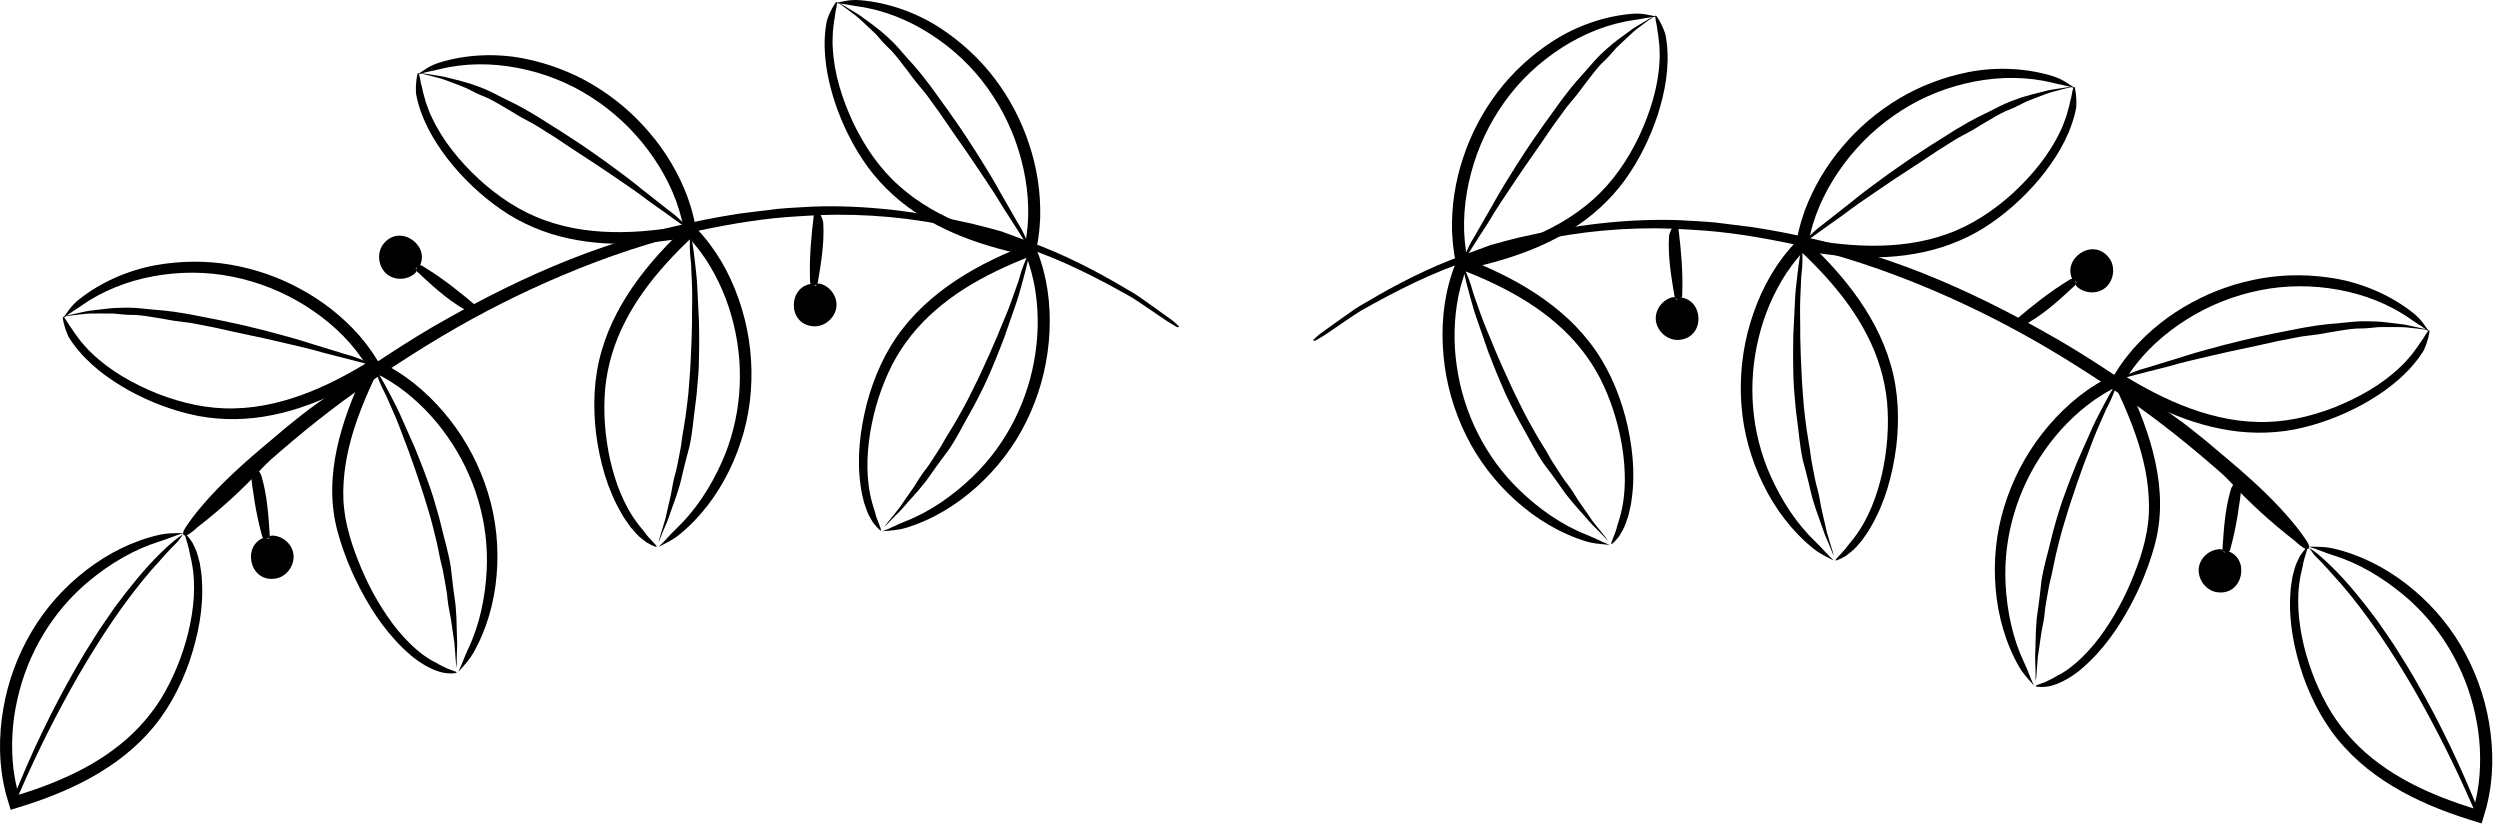 <svg xmlns="http://www.w3.org/2000/svg" width="267" height="88" viewBox="0 0 267 88" fill="none"><path d="M19.598 56.931C18.352 56.937 17.735 56.963 17.105 57.099C14.22 57.739 11.534 59.099 9.208 60.891C6.881 62.686 4.875 64.911 3.38 67.456C1.877 69.993 0.841 72.804 0.348 75.716C-0.148 78.622 -0.15 81.647 0.575 84.549C0.611 84.733 0.669 84.91 0.721 85.09L0.996 86.018L1.072 86.273L1.11 86.401C1.13 86.431 1.118 86.519 1.174 86.479L1.681 86.321L2.565 86.046C3.26 85.826 3.952 85.595 4.637 85.341C6.01 84.838 7.362 84.267 8.675 83.603C11.294 82.275 13.777 80.567 15.779 78.353C17.805 76.153 19.238 73.471 20.215 70.698C21.159 67.909 21.762 64.961 21.562 61.963C21.548 61.372 21.428 60.745 21.338 60.147C21.183 59.556 21.059 58.983 20.829 58.532C20.739 58.332 20.642 58.127 20.542 57.935C20.42 57.749 20.296 57.58 20.187 57.436C19.965 57.151 19.797 56.981 19.765 57.041C19.692 57.188 20.145 58.246 20.242 58.997C20.306 59.212 20.384 59.68 20.472 60.035C20.963 62.526 20.692 65.121 20.099 67.588C19.482 70.057 18.518 72.448 17.201 74.608C15.867 76.75 14.108 78.615 12.066 80.102C10.037 81.609 7.755 82.762 5.39 83.698C4.799 83.934 4.198 84.15 3.595 84.361L2.685 84.663L2.228 84.808L2.032 84.868L2.016 84.87C1.992 84.886 1.986 84.858 1.986 84.842L1.885 84.493C1.841 84.343 1.815 84.189 1.779 84.038C1.629 83.433 1.537 82.812 1.443 82.195C1.15 79.71 1.288 77.163 1.851 74.708C2.934 69.786 5.645 65.237 9.557 62.017C11.795 60.165 14.368 58.65 17.037 57.829C18.089 57.502 18.694 57.194 19.598 56.931Z" fill="black"></path><path d="M19.55 57.051C19.105 57.37 18.875 57.506 18.661 57.691C16.683 59.35 14.995 61.312 13.414 63.334L12.25 64.871L11.156 66.458C10.41 67.506 9.765 68.618 9.072 69.7C6.429 74.105 4.132 78.71 2.154 83.453C1.958 83.922 1.737 84.447 1.611 84.852C1.503 85.205 1.423 85.645 1.487 85.637C1.559 85.625 1.803 85.175 1.98 84.884C2.034 84.796 2.12 84.601 2.186 84.449C4.016 80.247 6.08 76.147 8.358 72.171C10.663 68.215 13.176 64.36 16.164 60.883C17.067 59.925 17.895 58.879 18.809 58.023C19.16 57.669 19.3 57.386 19.55 57.051Z" fill="black"></path><path d="M6.697 34.028C7.659 33.281 8.178 33.02 8.677 32.659C10.971 31.034 13.66 29.998 16.426 29.495C19.193 28.992 22.057 28.99 24.808 29.549C27.56 30.096 30.217 31.148 32.593 32.639C34.964 34.124 37.1 36.024 38.671 38.318C38.776 38.455 38.864 38.605 38.956 38.751L39.012 38.84L39.014 38.844C39.018 38.85 39.014 38.852 39.008 38.855L39.002 38.856L38.876 38.932C38.267 39.298 37.653 39.655 37.028 39.992C35.782 40.669 34.507 41.286 33.197 41.811C30.586 42.859 27.828 43.559 25.039 43.615C22.253 43.697 19.488 43.076 16.863 42.06C14.264 41.014 11.753 39.617 9.761 37.681C9.348 37.316 8.995 36.858 8.623 36.447C8.306 36 7.959 35.595 7.735 35.21C7.627 35.048 7.508 34.88 7.386 34.719C7.288 34.549 7.19 34.387 7.098 34.248C6.917 33.97 6.765 33.786 6.723 33.834C6.633 33.942 6.907 35.062 7.236 35.776C7.302 36.012 7.603 36.399 7.815 36.717C9.374 38.85 11.528 40.449 13.803 41.721C16.101 42.974 18.574 43.911 21.161 44.422C23.76 44.911 26.456 44.867 29.045 44.336C31.642 43.827 34.123 42.873 36.473 41.709C37.062 41.417 37.639 41.108 38.214 40.793L39.066 40.306L39.489 40.056L40.13 39.667L40.531 39.423C40.647 39.337 40.886 39.28 40.709 39.126L40.208 38.328L39.884 37.812C39.796 37.671 39.693 37.539 39.597 37.401C39.218 36.848 38.79 36.333 38.363 35.82C36.589 33.82 34.467 32.146 32.123 30.882C29.79 29.599 27.237 28.714 24.606 28.267C21.973 27.818 19.269 27.854 16.642 28.319C13.62 28.868 10.721 30.174 8.464 31.958C7.57 32.665 7.236 33.299 6.697 34.028Z" fill="black"></path><path d="M36.608 38.199C37.471 38.422 38.167 38.604 39.052 38.833C39.255 38.887 39.481 38.945 39.724 39.009C39.878 39.051 39.95 39.059 39.93 39.029C39.908 38.997 39.76 38.925 39.587 38.849C39.563 38.839 39.543 38.829 39.517 38.819C38.708 38.442 37.898 38.081 37.028 37.867C36.798 37.809 36.536 37.719 36.289 37.642C35.075 37.25 33.846 36.915 32.626 36.512C31.932 36.29 31.225 36.095 30.52 35.899C29.211 35.538 27.898 35.188 26.572 34.879C25.849 34.693 25.119 34.55 24.39 34.392C23.662 34.234 22.931 34.079 22.197 33.947C21.219 33.761 20.244 33.544 19.256 33.402C19.049 33.368 18.841 33.328 18.634 33.302L17.56 33.17L16.482 33.078C15.761 33.025 15.049 32.913 14.324 32.879C13.641 32.835 12.951 32.871 12.266 32.893C11.645 32.927 11.027 33.017 10.41 33.085L9.488 33.198C9.182 33.246 8.877 33.322 8.573 33.386C8.16 33.474 7.749 33.556 7.34 33.655C7.222 33.687 7.098 33.721 6.969 33.755C6.941 33.763 6.925 33.775 6.913 33.781C6.909 33.783 6.929 33.783 6.947 33.781C7.042 33.769 7.152 33.755 7.224 33.747C7.763 33.665 8.306 33.609 8.849 33.552C9.39 33.474 9.939 33.486 10.486 33.48C11.033 33.478 11.578 33.474 12.122 33.486C12.721 33.53 13.316 33.627 13.911 33.63C14.719 33.609 15.518 33.743 16.312 33.871L17.5 34.065C17.895 34.142 18.288 34.216 18.686 34.274C19.402 34.386 20.127 34.426 20.837 34.576C21.522 34.709 22.209 34.843 22.893 34.977C23.576 35.129 24.259 35.28 24.939 35.432L27.029 35.879C27.728 36.025 28.424 36.17 29.117 36.338L30.482 36.654C31.796 36.965 33.123 37.256 34.411 37.638C35.197 37.863 35.97 38.023 36.608 38.199Z" fill="black"></path><path d="M48.944 71.766C49.781 70.841 50.18 70.368 50.507 69.809C51.984 67.244 52.795 64.338 53.042 61.408C53.288 58.474 52.998 55.486 52.124 52.661C51.26 49.837 49.882 47.17 48.058 44.84C46.239 42.515 44.002 40.471 41.363 39.052C41.203 38.956 41.03 38.882 40.864 38.798L39.938 38.347C39.545 37.982 39.479 38.549 39.311 38.824L38.944 39.601C38.636 40.259 38.333 40.924 38.05 41.597C37.479 42.942 36.962 44.317 36.541 45.729C35.704 48.543 35.231 51.555 35.616 54.549C35.796 56.046 36.225 57.502 36.716 58.877C37.205 60.268 37.804 61.615 38.487 62.921C39.846 65.526 41.555 68.001 43.848 69.963C44.748 70.744 45.94 71.45 46.918 71.736C47.775 72.021 48.854 71.917 48.775 71.816C48.737 71.744 48.435 71.632 48.062 71.508C47.687 71.398 47.272 71.143 46.936 70.991C46.746 70.857 46.329 70.654 46.008 70.482C44.92 69.835 43.974 68.969 43.116 68.035C42.249 67.103 41.505 66.059 40.82 64.983C39.451 62.825 38.393 60.474 37.589 58.054C37.201 56.833 36.894 55.619 36.758 54.368C36.608 53.12 36.646 51.855 36.776 50.601C37.038 48.09 37.788 45.637 38.732 43.267C38.97 42.675 39.221 42.086 39.481 41.501L39.88 40.627L40.209 39.934C40.215 39.906 40.235 39.91 40.249 39.926L40.253 39.93L40.311 39.96L40.521 40.064C40.663 40.128 40.794 40.213 40.932 40.289C41.481 40.589 42.004 40.934 42.523 41.283C44.563 42.74 46.353 44.563 47.792 46.635C50.703 50.761 52.24 55.839 51.978 60.907C51.833 63.813 51.216 66.739 50.018 69.266C49.543 70.263 49.361 70.919 48.944 71.766Z" fill="black"></path><path d="M41.621 42.049C41.184 41.203 40.786 40.498 40.393 39.836C40.285 39.656 40.164 39.454 40.034 39.239C39.95 39.101 39.904 39.049 39.898 39.085C39.89 39.125 39.952 39.275 40.022 39.45C40.032 39.474 40.04 39.494 40.05 39.52C40.367 40.351 40.661 41.183 41.092 41.963C41.208 42.171 41.315 42.422 41.417 42.66C41.932 43.822 42.455 44.981 42.89 46.185C43.128 46.872 43.413 47.544 43.663 48.229C44.124 49.501 44.573 50.776 44.986 52.064C45.228 52.764 45.435 53.475 45.649 54.184C45.867 54.89 46.078 55.599 46.252 56.319C46.497 57.275 46.727 58.233 46.91 59.2C46.952 59.403 46.986 59.607 47.034 59.808L47.284 60.844L47.477 61.888C47.591 62.587 47.747 63.282 47.799 63.986C47.861 64.651 48.004 65.308 48.134 65.968C48.238 66.565 48.302 67.166 48.395 67.769L48.533 68.673C48.565 68.975 48.577 69.278 48.603 69.581C48.631 69.994 48.655 70.41 48.697 70.827C48.711 70.949 48.727 71.076 48.745 71.21C48.749 71.238 48.759 71.258 48.763 71.27C48.765 71.274 48.767 71.256 48.769 71.238C48.771 71.142 48.773 71.03 48.775 70.959C48.769 70.416 48.791 69.873 48.809 69.326C48.847 68.779 48.807 68.234 48.793 67.689L48.749 66.044C48.697 65.447 48.699 64.841 48.605 64.248C48.495 63.441 48.373 62.641 48.29 61.833L48.156 60.619C48.092 60.218 48.018 59.818 47.93 59.421C47.765 58.707 47.595 57.99 47.401 57.285C47.23 56.601 47.058 55.912 46.886 55.225C46.699 54.545 46.503 53.864 46.296 53.187C46.092 52.495 45.839 51.82 45.595 51.143C45.353 50.465 45.096 49.792 44.827 49.123L44.301 47.81C43.749 46.568 43.202 45.335 42.645 44.081C42.315 43.333 41.91 42.648 41.621 42.049Z" fill="black"></path><path d="M44.555 7.967C45.721 7.618 46.3 7.56 46.894 7.404C49.619 6.715 52.501 6.721 55.262 7.248C58.025 7.777 60.695 8.809 63.061 10.324C65.43 11.828 67.528 13.768 69.205 16.015C70.881 18.257 72.187 20.8 72.823 23.505C72.873 23.672 72.899 23.842 72.933 24.012L72.953 24.115V24.121C72.955 24.127 72.951 24.129 72.945 24.129H72.939L72.793 24.155C72.093 24.277 71.39 24.387 70.688 24.477C69.28 24.658 67.869 24.772 66.46 24.79C63.645 24.826 60.823 24.483 58.202 23.529C55.575 22.598 53.22 21.023 51.138 19.127C49.092 17.215 47.254 15.003 46.094 12.48C45.84 11.991 45.677 11.436 45.477 10.919C45.341 10.388 45.166 9.885 45.096 9.444C45.054 9.255 45.002 9.053 44.948 8.861C44.918 8.668 44.886 8.482 44.85 8.32C44.781 7.997 44.705 7.769 44.649 7.801C44.527 7.869 44.377 9.013 44.425 9.797C44.403 10.041 44.543 10.51 44.625 10.883C45.309 13.436 46.741 15.704 48.405 17.712C50.096 19.71 52.064 21.474 54.294 22.886C56.539 24.281 59.072 25.213 61.677 25.65C64.282 26.113 66.941 26.119 69.552 25.88C70.207 25.822 70.855 25.74 71.506 25.654L72.476 25.507L72.961 25.427L73.7 25.295L74.163 25.211C74.303 25.173 74.546 25.205 74.436 24.998L74.257 24.073L74.141 23.477C74.109 23.311 74.059 23.151 74.021 22.99C73.867 22.337 73.654 21.702 73.44 21.069C72.508 18.564 71.133 16.237 69.402 14.211C67.689 12.173 65.628 10.426 63.336 9.061C61.043 7.692 58.508 6.749 55.891 6.234C52.873 5.656 49.701 5.827 46.95 6.676C45.862 7.011 45.321 7.482 44.555 7.967Z" fill="black"></path><path d="M70.947 22.65C71.67 23.171 72.254 23.59 72.997 24.123C73.167 24.247 73.358 24.383 73.562 24.531C73.69 24.626 73.754 24.658 73.748 24.622C73.74 24.584 73.628 24.465 73.492 24.333C73.474 24.315 73.458 24.299 73.438 24.279C72.821 23.636 72.195 23.006 71.46 22.493C71.266 22.355 71.057 22.177 70.853 22.015C69.863 21.213 68.837 20.456 67.845 19.64C67.276 19.181 66.687 18.746 66.101 18.309C65.009 17.498 63.911 16.7 62.787 15.933C62.18 15.5 61.551 15.101 60.927 14.692C60.304 14.281 59.679 13.873 59.04 13.486C58.196 12.959 57.366 12.406 56.495 11.917C56.314 11.812 56.136 11.698 55.95 11.598L54.996 11.089L54.024 10.614C53.371 10.304 52.747 9.941 52.084 9.648C51.463 9.36 50.807 9.145 50.16 8.919C49.569 8.728 48.958 8.588 48.359 8.428L47.459 8.203C47.156 8.137 46.846 8.097 46.539 8.047C46.122 7.979 45.709 7.907 45.291 7.851C45.17 7.839 45.042 7.825 44.908 7.811C44.88 7.809 44.86 7.813 44.846 7.815C44.842 7.817 44.86 7.823 44.876 7.827C44.97 7.851 45.078 7.879 45.148 7.895C45.679 8.013 46.206 8.157 46.735 8.298C47.267 8.422 47.775 8.63 48.288 8.821C48.798 9.017 49.309 9.209 49.812 9.418C50.353 9.676 50.874 9.981 51.427 10.197C52.188 10.47 52.885 10.883 53.579 11.289L54.617 11.897C54.956 12.113 55.298 12.322 55.647 12.52C56.274 12.881 56.937 13.183 57.545 13.578L59.318 14.696C59.901 15.083 60.482 15.472 61.062 15.86L62.849 17.029C63.448 17.416 64.045 17.804 64.632 18.211L65.791 18.997C66.903 19.762 68.037 20.512 69.101 21.333C69.751 21.83 70.416 22.257 70.947 22.65Z" fill="black"></path><path d="M70.332 58.408C71.444 57.849 71.987 57.554 72.492 57.151C74.791 55.296 76.596 52.885 77.883 50.246C79.173 47.605 79.981 44.719 80.191 41.775C80.412 38.835 80.091 35.854 79.243 33.026C78.396 30.203 77.055 27.491 75.117 25.213C75.003 25.066 74.873 24.932 74.746 24.794L74.087 24.084L73.905 23.888L73.815 23.79C73.785 23.77 73.755 23.688 73.724 23.748L73.338 24.116L72.669 24.754C72.145 25.259 71.628 25.774 71.125 26.305C70.118 27.365 69.16 28.477 68.278 29.655C66.522 32.006 65.055 34.641 64.242 37.513C63.404 40.384 63.312 43.424 63.665 46.342C64.056 49.26 64.827 52.168 66.336 54.767C66.611 55.292 66.997 55.799 67.344 56.296C67.745 56.758 68.111 57.215 68.518 57.516C68.685 57.656 68.865 57.795 69.041 57.923C69.232 58.035 69.42 58.133 69.582 58.213C69.907 58.37 70.132 58.448 70.135 58.378C70.135 58.215 69.258 57.466 68.839 56.835C68.685 56.67 68.41 56.286 68.172 56.007C66.625 53.993 65.717 51.548 65.154 49.072C64.611 46.585 64.412 44.014 64.633 41.495C64.877 38.984 65.625 36.533 66.795 34.295C67.945 32.044 69.478 29.996 71.183 28.108C71.608 27.635 72.051 27.175 72.496 26.718L73.177 26.046L73.522 25.712L73.67 25.573L73.682 25.563C73.698 25.537 73.713 25.561 73.722 25.575L73.967 25.842C74.073 25.956 74.165 26.084 74.264 26.203C74.668 26.678 75.025 27.194 75.384 27.706C76.751 29.802 77.758 32.148 78.344 34.595C79.558 39.487 79.149 44.767 77.073 49.388C75.889 52.041 74.256 54.54 72.23 56.46C71.432 57.227 71.027 57.77 70.332 58.408Z" fill="black"></path><path d="M74.23 28.053C74.129 27.107 74.013 26.307 73.883 25.544C73.847 25.337 73.807 25.105 73.763 24.858C73.735 24.7 73.709 24.634 73.691 24.664C73.671 24.698 73.673 24.859 73.675 25.049C73.675 25.075 73.677 25.097 73.677 25.125C73.673 26.015 73.647 26.895 73.767 27.78C73.801 28.015 73.811 28.289 73.821 28.546C73.881 29.816 73.951 31.085 73.923 32.367C73.897 33.093 73.919 33.824 73.907 34.552C73.877 35.906 73.835 37.257 73.757 38.605C73.729 39.345 73.665 40.082 73.612 40.82C73.56 41.559 73.502 42.297 73.404 43.03C73.288 44.01 73.156 44.986 72.979 45.954C72.945 46.158 72.901 46.361 72.875 46.567L72.733 47.623L72.538 48.667C72.392 49.359 72.286 50.062 72.081 50.739C71.899 51.381 71.795 52.046 71.677 52.709C71.558 53.304 71.402 53.886 71.272 54.481L71.073 55.376C70.993 55.669 70.895 55.956 70.811 56.25C70.687 56.645 70.561 57.04 70.448 57.444C70.418 57.561 70.386 57.687 70.354 57.819C70.346 57.847 70.348 57.869 70.35 57.881C70.35 57.887 70.36 57.869 70.366 57.853C70.402 57.763 70.444 57.661 70.472 57.595C70.661 57.086 70.879 56.587 71.093 56.084C71.326 55.589 71.484 55.066 71.667 54.551L72.22 53.002C72.388 52.427 72.608 51.861 72.735 51.274C72.923 50.481 73.099 49.693 73.312 48.906L73.626 47.727C73.709 47.329 73.785 46.93 73.847 46.529C73.951 45.802 74.051 45.074 74.124 44.345C74.212 43.645 74.3 42.942 74.386 42.239C74.458 41.537 74.52 40.832 74.572 40.126C74.632 39.407 74.639 38.686 74.656 37.966C74.674 37.245 74.677 36.525 74.668 35.804L74.651 34.391C74.586 33.033 74.52 31.686 74.452 30.315C74.414 29.5 74.284 28.716 74.23 28.053Z" fill="black"></path><path d="M89.199 0.322C90.411 0.434 90.97 0.598 91.581 0.675C94.365 1.055 97.036 2.137 99.399 3.658C101.765 5.181 103.857 7.137 105.483 9.424C107.12 11.704 108.34 14.287 109.056 16.999C109.773 19.704 110.035 22.55 109.615 25.299C109.599 25.473 109.559 25.64 109.528 25.812L109.508 25.916L109.506 25.922C109.506 25.928 109.502 25.928 109.496 25.926L109.49 25.924L109.344 25.894C108.649 25.744 107.957 25.585 107.27 25.405C105.897 25.048 104.545 24.626 103.232 24.115C100.609 23.097 98.118 21.724 96.042 19.86C93.952 18.015 92.357 15.674 91.134 13.137C89.95 10.598 89.072 7.861 88.938 5.087C88.886 4.538 88.94 3.963 88.95 3.408C89.024 2.865 89.048 2.332 89.145 1.897C89.177 1.705 89.205 1.5 89.225 1.3C89.269 1.109 89.309 0.925 89.337 0.761C89.393 0.434 89.409 0.196 89.345 0.204C89.207 0.222 88.641 1.226 88.391 1.973C88.279 2.19 88.235 2.678 88.169 3.055C87.85 5.678 88.329 8.316 89.124 10.802C89.944 13.285 91.112 15.66 92.653 17.802C94.216 19.936 96.216 21.746 98.469 23.125C100.713 24.529 103.178 25.527 105.689 26.281C106.318 26.471 106.951 26.64 107.585 26.802L108.541 27.028L109.021 27.136L109.755 27.289L110.216 27.385C110.36 27.403 110.573 27.523 110.548 27.289L110.727 26.365L110.843 25.768C110.875 25.605 110.889 25.437 110.913 25.271C111.015 24.608 111.053 23.94 111.092 23.273C111.164 20.6 110.757 17.928 109.911 15.402C109.084 12.871 107.825 10.48 106.208 8.358C104.591 6.232 102.591 4.41 100.358 2.955C97.775 1.29 94.769 0.264 91.9 0.025C90.768 -0.077 90.09 0.158 89.199 0.322Z" fill="black"></path><path d="M108.192 23.804C108.669 24.557 109.054 25.166 109.543 25.936C109.655 26.114 109.781 26.311 109.915 26.525C109.998 26.661 110.044 26.715 110.052 26.679C110.058 26.641 110 26.487 109.925 26.313C109.915 26.289 109.905 26.269 109.895 26.244C109.561 25.415 109.218 24.599 108.727 23.848C108.599 23.649 108.469 23.405 108.342 23.18C107.723 22.064 107.054 20.98 106.439 19.852C106.084 19.215 105.701 18.588 105.32 17.966C104.611 16.806 103.888 15.654 103.134 14.524C102.733 13.896 102.297 13.291 101.872 12.678C101.447 12.065 101.022 11.453 100.575 10.856C99.988 10.051 99.425 9.229 98.8 8.448C98.671 8.283 98.549 8.111 98.413 7.949L97.719 7.121L96.994 6.317C96.505 5.786 96.06 5.215 95.555 4.696C95.088 4.197 94.557 3.752 94.042 3.3C93.565 2.903 93.052 2.544 92.557 2.173L91.804 1.626C91.547 1.452 91.275 1.298 91.01 1.139C90.648 0.921 90.291 0.7 89.926 0.492C89.818 0.434 89.704 0.374 89.586 0.312C89.561 0.298 89.54 0.296 89.528 0.294C89.525 0.294 89.538 0.306 89.552 0.316C89.63 0.374 89.72 0.438 89.778 0.482C90.227 0.789 90.662 1.121 91.099 1.45C91.549 1.763 91.942 2.147 92.343 2.516C92.744 2.887 93.145 3.259 93.535 3.64C93.94 4.081 94.309 4.558 94.742 4.965C95.345 5.504 95.838 6.147 96.329 6.782L97.064 7.736C97.297 8.063 97.537 8.386 97.786 8.698C98.234 9.269 98.734 9.794 99.152 10.389L100.379 12.087C100.774 12.666 101.17 13.243 101.563 13.818L102.783 15.57C103.194 16.153 103.603 16.736 103.994 17.333L104.777 18.497C105.521 19.62 106.292 20.74 106.972 21.898C107.389 22.597 107.847 23.239 108.192 23.804Z" fill="black"></path><path d="M94.262 56.741C95.501 56.639 96.116 56.566 96.735 56.382C99.561 55.522 102.134 53.959 104.316 51.992C106.498 50.024 108.328 47.649 109.622 44.998C110.925 42.353 111.741 39.471 112.009 36.529C112.278 33.595 112.049 30.578 111.103 27.74C111.053 27.561 110.981 27.387 110.917 27.213L110.572 26.309L110.476 26.059L110.428 25.936C110.406 25.906 110.412 25.82 110.358 25.862L109.863 26.059L109.003 26.403C108.326 26.676 107.655 26.96 106.991 27.265C105.661 27.872 104.356 28.544 103.098 29.309C100.589 30.834 98.246 32.728 96.419 35.092C94.569 37.441 93.347 40.228 92.585 43.066C91.858 45.918 91.485 48.905 91.914 51.879C91.974 52.468 92.14 53.082 92.278 53.673C92.479 54.25 92.645 54.811 92.91 55.244C93.014 55.436 93.13 55.633 93.244 55.817C93.379 55.993 93.517 56.152 93.637 56.288C93.878 56.556 94.06 56.713 94.088 56.649C94.15 56.496 93.617 55.476 93.461 54.735C93.379 54.524 93.268 54.066 93.152 53.719C92.469 51.274 92.541 48.665 92.942 46.16C93.367 43.651 94.144 41.192 95.292 38.936C96.455 36.699 98.066 34.704 99.989 33.066C101.895 31.407 104.082 30.079 106.37 28.966C106.941 28.686 107.524 28.425 108.107 28.167L108.991 27.798L109.436 27.618L109.626 27.544L109.64 27.541C109.663 27.523 109.669 27.55 109.671 27.566L109.799 27.906C109.855 28.052 109.893 28.203 109.941 28.351C110.139 28.944 110.276 29.555 110.418 30.163C110.903 32.618 110.959 35.169 110.59 37.659C109.887 42.649 107.536 47.395 103.883 50.907C101.795 52.925 99.346 54.633 96.749 55.657C95.723 56.055 95.142 56.408 94.262 56.741Z" fill="black"></path><path d="M109.218 30.041C109.478 29.125 109.67 28.339 109.835 27.584C109.879 27.379 109.927 27.149 109.981 26.904C110.013 26.746 110.015 26.676 109.987 26.698C109.955 26.722 109.897 26.874 109.829 27.049C109.819 27.073 109.811 27.095 109.801 27.121C109.466 27.945 109.113 28.752 108.893 29.618C108.837 29.848 108.743 30.105 108.656 30.351C108.236 31.55 107.827 32.754 107.322 33.932C107.027 34.596 106.775 35.281 106.49 35.952C105.957 37.195 105.414 38.433 104.837 39.655C104.536 40.331 104.2 40.992 103.873 41.655C103.548 42.319 103.218 42.982 102.855 43.627C102.382 44.491 101.895 45.349 101.368 46.18C101.26 46.357 101.144 46.529 101.042 46.709L100.516 47.635L99.945 48.531C99.551 49.12 99.19 49.733 98.745 50.282C98.338 50.809 97.993 51.388 97.635 51.959C97.302 52.465 96.939 52.949 96.597 53.452L96.078 54.206C95.895 54.447 95.697 54.677 95.509 54.919C95.248 55.24 94.982 55.559 94.727 55.891C94.655 55.991 94.579 56.094 94.499 56.202C94.483 56.226 94.477 56.246 94.471 56.258C94.469 56.262 94.485 56.25 94.497 56.238C94.565 56.168 94.641 56.09 94.693 56.038C95.06 55.637 95.447 55.256 95.833 54.869C96.234 54.495 96.577 54.07 96.941 53.661L98.032 52.431C98.404 51.961 98.819 51.517 99.156 51.02C99.627 50.356 100.084 49.689 100.575 49.04L101.308 48.062C101.536 47.725 101.753 47.383 101.961 47.034C102.328 46.399 102.693 45.761 103.035 45.112L104.065 43.255C104.394 42.631 104.715 42 105.027 41.363C105.352 40.718 105.627 40.054 105.913 39.391C106.2 38.73 106.472 38.064 106.731 37.391L107.246 36.074C107.691 34.79 108.135 33.517 108.584 32.219C108.849 31.453 109.023 30.676 109.218 30.041Z" fill="black"></path><path d="M27.722 48.042C25.151 50.232 23.071 52.216 21.31 54.33C20.758 54.995 20.25 55.671 19.819 56.324C19.5 56.805 19.48 57.117 19.704 57.186C19.947 57.268 20.396 56.915 20.897 56.482C20.965 56.424 21.033 56.356 21.099 56.304C23.574 54.382 25.855 52.32 27.997 49.996C28.57 49.386 29.297 48.745 29.995 48.158C33.393 45.23 36.936 42.455 40.726 39.988C42.878 38.589 45.04 37.184 47.256 35.874C51.365 33.437 55.639 31.275 60.035 29.419C64.851 27.381 69.831 25.718 74.929 24.568C78.339 23.862 81.782 23.287 85.257 23.101L87.451 22.971C92.471 22.79 97.507 23.239 102.385 24.363C103.525 24.68 104.671 24.98 105.821 25.273L106.685 25.491C106.968 25.578 107.248 25.682 107.529 25.776L109.214 26.355C113.3 27.68 117.138 29.652 120.877 31.766C122.115 32.543 123.296 33.407 124.514 34.215C124.885 34.465 125.279 34.693 125.662 34.91C125.75 34.96 125.847 34.934 125.911 34.92C125.935 34.914 125.903 34.844 125.855 34.802C125.616 34.585 125.39 34.347 125.113 34.15L122.767 32.473C121.985 31.912 121.205 31.343 120.35 30.888C117.041 28.908 113.575 27.141 109.935 25.818L106.944 24.712C105.92 24.429 104.895 24.151 103.865 23.902C98.266 22.62 92.561 21.86 86.806 22.065C85.51 22.149 84.209 22.191 82.918 22.321L79.053 22.802C74.101 23.556 69.216 24.746 64.47 26.377C59.631 28.03 54.968 30.169 50.459 32.565C48.966 33.321 47.535 34.185 46.072 34.996C41.912 37.453 37.922 40.214 34.008 42.986C32.814 43.815 31.712 44.725 30.65 45.573C29.614 46.45 28.626 47.282 27.722 48.042Z" fill="black"></path><path d="M28.646 57.512C29.674 57.32 30.784 58.073 30.99 59.097C31.195 60.123 30.459 61.243 29.437 61.462C26.87 62.011 26.065 57.991 28.646 57.512Z" fill="black"></path><path d="M28.628 57.414C28.417 57.416 28.297 57.396 28.187 57.426C27.698 57.598 27.259 57.967 27.029 58.452C26.796 58.933 26.75 59.482 26.856 59.997C26.961 60.51 27.223 61.011 27.654 61.362C28.079 61.72 28.666 61.869 29.199 61.816C30.331 61.764 31.235 60.77 31.345 59.682C31.413 59.129 31.225 58.548 30.886 58.125C30.548 57.696 30.077 57.388 29.55 57.26C29.345 57.211 29.099 57.175 28.924 57.221C28.768 57.25 28.606 57.376 28.632 57.424C28.66 57.486 28.854 57.514 28.971 57.574C29.007 57.588 29.081 57.596 29.137 57.604C29.926 57.71 30.616 58.342 30.76 59.073C30.912 59.803 30.492 60.594 29.874 60.957C29.718 61.047 29.554 61.115 29.383 61.149C29.205 61.151 29.017 61.215 28.846 61.171C28.492 61.153 28.173 60.991 27.931 60.74C27.436 60.247 27.251 59.402 27.508 58.736C27.646 58.352 27.902 58.003 28.275 57.76C28.429 57.686 28.492 57.54 28.628 57.414Z" fill="black"></path><path d="M26.898 49.841C26.81 49.987 26.722 50.067 26.73 50.131C26.989 52.486 27.327 54.829 27.956 57.115C27.988 57.229 28.006 57.358 28.095 57.438C28.175 57.508 28.367 57.572 28.477 57.544C28.6 57.51 28.694 57.372 28.788 57.275C28.816 57.245 28.814 57.195 28.81 57.157C28.67 55.023 28.532 52.891 27.924 50.839C27.836 50.544 27.626 50.272 27.413 50.019C27.329 49.919 27.081 49.901 26.898 49.841Z" fill="black"></path><path d="M44.439 28.655C43.822 29.5 42.499 29.715 41.647 29.11C40.794 28.506 40.561 27.186 41.154 26.324C42.643 24.164 45.986 26.535 44.439 28.655Z" fill="black"></path><path d="M44.519 28.713C44.673 28.567 44.773 28.497 44.83 28.401C45.068 27.942 45.134 27.371 44.968 26.862C44.808 26.353 44.463 25.92 44.034 25.619C43.605 25.317 43.072 25.134 42.517 25.174C41.962 25.206 41.433 25.499 41.082 25.904C40.295 26.719 40.319 28.062 40.984 28.928C41.313 29.378 41.85 29.671 42.387 29.745C42.926 29.825 43.481 29.725 43.952 29.457C44.138 29.354 44.339 29.21 44.435 29.054C44.529 28.924 44.559 28.725 44.507 28.705C44.443 28.679 44.283 28.793 44.158 28.828C44.122 28.843 44.064 28.886 44.016 28.92C43.369 29.385 42.433 29.399 41.828 28.964C41.215 28.537 40.98 27.675 41.179 26.986C41.229 26.814 41.303 26.651 41.405 26.511C41.533 26.387 41.627 26.212 41.78 26.128C42.05 25.898 42.393 25.796 42.74 25.814C43.439 25.832 44.154 26.321 44.423 26.982C44.585 27.355 44.641 27.785 44.535 28.218C44.479 28.379 44.531 28.529 44.519 28.713Z" fill="black"></path><path d="M50.974 33.034C50.938 32.868 50.949 32.749 50.899 32.707C49.094 31.17 47.24 29.699 45.214 28.467C45.114 28.407 45.01 28.323 44.89 28.327C44.785 28.331 44.601 28.415 44.541 28.513C44.473 28.623 44.501 28.787 44.499 28.924C44.499 28.966 44.535 29 44.563 29.026C46.128 30.481 47.693 31.938 49.543 33.012C49.809 33.166 50.148 33.222 50.477 33.258C50.609 33.274 50.801 33.116 50.974 33.034Z" fill="black"></path><path d="M87.093 30.507C88.137 30.557 89.045 31.543 89.009 32.589C88.973 33.635 87.999 34.555 86.953 34.533C84.329 34.477 84.472 30.379 87.093 30.507Z" fill="black"></path><path d="M87.097 30.407C86.892 30.359 86.778 30.315 86.666 30.317C86.151 30.371 85.638 30.631 85.305 31.048C84.967 31.461 84.796 31.986 84.78 32.511C84.766 33.034 84.903 33.583 85.243 34.022C85.574 34.469 86.111 34.749 86.642 34.819C87.754 35.028 88.864 34.268 89.221 33.236C89.415 32.713 89.365 32.104 89.131 31.615C88.902 31.12 88.512 30.713 88.031 30.467C87.842 30.369 87.612 30.279 87.429 30.285C87.269 30.279 87.085 30.363 87.097 30.417C87.109 30.485 87.293 30.555 87.393 30.641C87.425 30.663 87.494 30.687 87.546 30.709C88.289 30.992 88.816 31.767 88.788 32.511C88.768 33.258 88.177 33.928 87.492 34.14C87.321 34.192 87.145 34.22 86.972 34.214C86.798 34.174 86.6 34.194 86.445 34.112C86.105 34.014 85.832 33.783 85.654 33.481C85.285 32.888 85.301 32.022 85.704 31.433C85.927 31.092 86.255 30.81 86.674 30.659C86.84 30.625 86.938 30.499 87.097 30.407Z" fill="black"></path><path d="M87.155 22.64C87.035 22.762 86.931 22.82 86.925 22.884C86.636 25.237 86.424 27.593 86.512 29.962C86.516 30.08 86.504 30.209 86.574 30.309C86.636 30.395 86.808 30.503 86.921 30.499C87.049 30.495 87.173 30.381 87.287 30.307C87.323 30.285 87.329 30.235 87.337 30.198C87.692 28.09 88.047 25.982 87.927 23.846C87.909 23.539 87.77 23.225 87.62 22.93C87.556 22.814 87.321 22.74 87.155 22.64Z" fill="black"></path><path d="M246.577 58.384C247.822 58.39 248.439 58.416 249.07 58.552C251.954 59.193 254.641 60.552 256.966 62.344C259.294 64.139 261.3 66.365 262.795 68.909C264.298 71.447 265.334 74.257 265.829 77.169C266.324 80.076 266.326 83.1 265.601 86.002C265.565 86.186 265.507 86.363 265.456 86.543L265.18 87.471L265.104 87.727L265.066 87.854C265.048 87.884 265.058 87.972 265.002 87.932L264.493 87.775L263.609 87.499C262.915 87.279 262.222 87.048 261.537 86.794C260.164 86.291 258.813 85.721 257.499 85.056C254.88 83.73 252.397 82.02 250.393 79.806C248.367 77.606 246.934 74.922 245.958 72.151C245.014 69.363 244.411 66.414 244.61 63.416C244.624 62.825 244.744 62.199 244.834 61.6C244.99 61.009 245.113 60.436 245.343 59.987C245.433 59.787 245.531 59.582 245.63 59.39C245.752 59.205 245.876 59.035 245.986 58.891C246.207 58.606 246.375 58.436 246.407 58.496C246.479 58.644 246.028 59.702 245.93 60.452C245.866 60.668 245.788 61.135 245.7 61.49C245.209 63.981 245.481 66.576 246.074 69.043C246.69 71.512 247.654 73.906 248.972 76.063C250.305 78.205 252.064 80.07 254.106 81.557C256.136 83.064 258.417 84.217 260.783 85.154C261.374 85.389 261.974 85.605 262.577 85.816L263.487 86.118L263.945 86.263L264.14 86.323L264.156 86.325C264.182 86.341 264.186 86.313 264.186 86.297L264.288 85.948C264.332 85.798 264.358 85.645 264.394 85.493C264.543 84.888 264.635 84.267 264.729 83.651C265.022 81.165 264.885 78.618 264.322 76.163C263.236 71.241 260.527 66.692 256.615 63.472C254.377 61.62 251.804 60.105 249.136 59.284C248.086 58.955 247.481 58.648 246.577 58.384Z" fill="black"></path><path d="M246.623 58.504C247.068 58.823 247.297 58.959 247.511 59.145C249.489 60.803 251.178 62.766 252.759 64.787L253.922 66.325L255.016 67.911C255.763 68.959 256.407 70.071 257.1 71.153C259.743 75.558 262.04 80.165 264.018 84.906C264.214 85.375 264.436 85.9 264.559 86.305C264.667 86.659 264.747 87.098 264.683 87.09C264.611 87.078 264.368 86.629 264.19 86.337C264.136 86.249 264.05 86.054 263.985 85.902C262.154 81.7 260.088 77.6 257.813 73.624C255.507 69.668 252.992 65.814 250.006 62.336C249.104 61.378 248.275 60.332 247.361 59.476C247.012 59.123 246.874 58.839 246.623 58.504Z" fill="black"></path><path d="M259.477 35.478C258.517 34.732 257.996 34.47 257.497 34.109C255.204 32.484 252.515 31.448 249.748 30.945C246.982 30.442 244.118 30.44 241.367 30.999C238.614 31.546 235.958 32.598 233.582 34.089C231.211 35.574 229.075 37.474 227.504 39.768C227.398 39.906 227.31 40.055 227.219 40.201L227.163 40.291L227.161 40.295C227.157 40.301 227.159 40.303 227.167 40.305L227.173 40.307L227.299 40.383C227.907 40.748 228.522 41.105 229.147 41.443C230.392 42.119 231.668 42.734 232.977 43.261C235.588 44.309 238.347 45.01 241.135 45.065C243.922 45.147 246.687 44.526 249.311 43.51C251.91 42.465 254.421 41.067 256.413 39.131C256.827 38.766 257.18 38.309 257.551 37.897C257.869 37.45 258.216 37.045 258.439 36.66C258.547 36.498 258.667 36.331 258.789 36.169C258.887 35.999 258.984 35.837 259.076 35.698C259.258 35.42 259.41 35.237 259.451 35.285C259.541 35.392 259.268 36.512 258.938 37.227C258.873 37.462 258.571 37.849 258.36 38.167C256.801 40.301 254.647 41.9 252.371 43.171C250.074 44.425 247.601 45.361 245.014 45.872C242.415 46.361 239.718 46.317 237.129 45.786C234.532 45.277 232.051 44.323 229.702 43.159C229.113 42.868 228.536 42.558 227.961 42.243L227.109 41.756L226.686 41.506L226.045 41.117L225.644 40.874C225.526 40.788 225.288 40.73 225.466 40.576L225.967 39.778L226.288 39.263C226.376 39.121 226.48 38.989 226.576 38.852C226.955 38.299 227.382 37.784 227.81 37.271C229.582 35.271 231.706 33.596 234.049 32.332C236.383 31.049 238.936 30.165 241.567 29.718C244.199 29.268 246.904 29.304 249.531 29.769C252.553 30.318 255.451 31.624 257.709 33.408C258.605 34.115 258.938 34.75 259.477 35.478Z" fill="black"></path><path d="M229.564 39.648C228.702 39.871 228.005 40.053 227.121 40.282C226.917 40.336 226.692 40.394 226.448 40.458C226.294 40.5 226.223 40.508 226.243 40.478C226.264 40.446 226.412 40.374 226.584 40.298C226.608 40.288 226.628 40.279 226.654 40.269C227.462 39.891 228.273 39.53 229.143 39.316C229.372 39.258 229.632 39.169 229.881 39.091C231.095 38.7 232.325 38.364 233.544 37.961C234.239 37.737 234.945 37.544 235.65 37.348C236.96 36.987 238.273 36.638 239.598 36.328C240.321 36.143 241.051 35.999 241.78 35.841C242.509 35.684 243.239 35.528 243.974 35.396C244.952 35.211 245.926 34.993 246.914 34.851C247.122 34.817 247.329 34.777 247.537 34.751L248.611 34.62L249.689 34.528C250.409 34.474 251.122 34.362 251.846 34.328C252.529 34.284 253.22 34.32 253.904 34.342C254.523 34.376 255.144 34.466 255.761 34.534L256.683 34.648C256.988 34.696 257.294 34.771 257.597 34.835C258.01 34.923 258.421 35.005 258.831 35.105C258.948 35.137 259.072 35.17 259.202 35.205C259.23 35.212 259.246 35.224 259.258 35.23C259.262 35.232 259.242 35.232 259.224 35.23C259.128 35.218 259.016 35.205 258.946 35.197C258.407 35.115 257.865 35.059 257.322 35.001C256.781 34.923 256.232 34.935 255.685 34.929C255.138 34.927 254.593 34.923 254.048 34.935C253.451 34.979 252.854 35.077 252.262 35.079C251.453 35.061 250.655 35.193 249.86 35.322L248.673 35.516C248.277 35.594 247.884 35.668 247.487 35.724C246.77 35.835 246.046 35.875 245.335 36.025C244.65 36.159 243.964 36.292 243.277 36.426C242.594 36.578 241.912 36.73 241.231 36.881L239.141 37.328C238.443 37.474 237.746 37.62 237.053 37.787L235.688 38.103C234.375 38.414 233.047 38.706 231.76 39.087C230.977 39.314 230.203 39.472 229.564 39.648Z" fill="black"></path><path d="M217.23 73.217C216.394 72.293 215.995 71.82 215.667 71.261C214.19 68.696 213.38 65.789 213.132 62.859C212.887 59.925 213.176 56.937 214.05 54.112C214.915 51.288 216.292 48.621 218.116 46.291C219.935 43.966 222.173 41.922 224.811 40.503C224.971 40.407 225.145 40.333 225.31 40.249L226.237 39.798C226.63 39.433 226.696 40 226.863 40.275L227.231 41.052C227.538 41.711 227.841 42.375 228.125 43.048C228.696 44.393 229.213 45.769 229.634 47.18C230.47 49.994 230.943 53.006 230.558 56.001C230.378 57.498 229.949 58.953 229.458 60.328C228.969 61.719 228.37 63.067 227.688 64.372C226.328 66.977 224.62 69.452 222.326 71.414C221.426 72.195 220.234 72.901 219.256 73.187C218.4 73.472 217.32 73.368 217.4 73.267C217.438 73.197 217.739 73.083 218.112 72.959C218.488 72.85 218.903 72.594 219.238 72.442C219.428 72.308 219.845 72.105 220.166 71.931C221.254 71.284 222.2 70.418 223.059 69.484C223.925 68.552 224.67 67.508 225.354 66.432C226.724 64.274 227.782 61.923 228.586 59.504C228.975 58.282 229.281 57.068 229.416 55.817C229.566 54.569 229.528 53.304 229.398 52.05C229.137 49.539 228.384 47.086 227.442 44.717C227.207 44.124 226.953 43.535 226.694 42.95L226.294 42.076L225.965 41.383C225.959 41.355 225.939 41.359 225.925 41.375L225.921 41.379L225.863 41.409L225.654 41.513C225.512 41.577 225.38 41.663 225.243 41.739C224.694 42.038 224.171 42.383 223.652 42.733C221.612 44.19 219.821 46.012 218.382 48.084C215.472 52.21 213.935 57.288 214.196 62.356C214.342 65.262 214.959 68.189 216.156 70.716C216.629 71.716 216.813 72.37 217.23 73.217Z" fill="black"></path><path d="M224.554 43.503C224.991 42.657 225.388 41.952 225.783 41.29C225.891 41.11 226.013 40.908 226.143 40.693C226.227 40.555 226.273 40.503 226.28 40.539C226.288 40.579 226.227 40.729 226.157 40.904C226.147 40.928 226.139 40.948 226.129 40.974C225.811 41.805 225.518 42.637 225.087 43.417C224.971 43.625 224.863 43.877 224.761 44.114C224.246 45.276 223.724 46.436 223.288 47.639C223.051 48.328 222.765 48.999 222.516 49.683C222.055 50.955 221.606 52.23 221.192 53.518C220.951 54.218 220.743 54.929 220.53 55.638C220.312 56.344 220.101 57.055 219.927 57.773C219.681 58.727 219.452 59.688 219.268 60.654C219.226 60.857 219.192 61.061 219.144 61.263L218.895 62.298L218.699 63.343C218.586 64.041 218.43 64.736 218.378 65.44C218.316 66.105 218.172 66.762 218.043 67.422C217.939 68.019 217.875 68.62 217.781 69.223L217.643 70.127C217.611 70.429 217.6 70.732 217.574 71.035C217.546 71.448 217.522 71.864 217.48 72.281C217.464 72.403 217.45 72.53 217.432 72.664C217.428 72.692 217.418 72.712 217.414 72.724C217.412 72.728 217.41 72.71 217.408 72.692C217.406 72.596 217.404 72.484 217.402 72.413C217.408 71.868 217.386 71.327 217.368 70.78C217.33 70.233 217.37 69.688 217.384 69.141L217.428 67.496C217.48 66.9 217.478 66.291 217.572 65.7C217.681 64.893 217.803 64.093 217.887 63.285L218.021 62.071C218.085 61.67 218.158 61.27 218.246 60.873C218.412 60.159 218.582 59.442 218.775 58.737C218.947 58.053 219.119 57.364 219.29 56.678C219.478 55.995 219.673 55.316 219.881 54.639C220.085 53.947 220.338 53.272 220.582 52.596C220.823 51.917 221.081 51.244 221.35 50.575L221.875 49.262C222.428 48.02 222.975 46.787 223.532 45.533C223.859 44.787 224.264 44.1 224.554 43.503Z" fill="black"></path><path d="M221.617 9.42C220.452 9.071 219.873 9.013 219.278 8.857C216.553 8.169 213.671 8.175 210.91 8.702C208.148 9.23 205.477 10.262 203.112 11.777C200.742 13.281 198.644 15.221 196.968 17.468C195.291 19.71 193.986 22.253 193.349 24.958C193.299 25.125 193.273 25.295 193.239 25.465L193.219 25.569V25.574C193.217 25.58 193.221 25.582 193.227 25.582H193.233L193.379 25.608C194.079 25.73 194.782 25.84 195.485 25.93C196.892 26.111 198.303 26.225 199.712 26.243C202.525 26.279 205.349 25.936 207.97 24.982C210.597 24.051 212.952 22.477 215.034 20.58C217.08 18.668 218.919 16.456 220.078 13.933C220.332 13.444 220.496 12.889 220.695 12.372C220.831 11.839 221.007 11.338 221.078 10.897C221.12 10.706 221.172 10.506 221.226 10.314C221.258 10.121 221.288 9.935 221.324 9.773C221.394 9.45 221.47 9.223 221.526 9.254C221.647 9.322 221.797 10.466 221.749 11.251C221.771 11.494 221.631 11.963 221.55 12.336C220.865 14.889 219.434 17.157 217.771 19.165C216.08 21.161 214.112 22.928 211.883 24.339C209.635 25.734 207.104 26.666 204.499 27.104C201.894 27.567 199.235 27.573 196.624 27.333C195.972 27.275 195.321 27.193 194.67 27.107L193.7 26.96L193.215 26.88L192.477 26.748L192.013 26.664C191.874 26.626 191.63 26.658 191.74 26.451L191.92 25.527L192.035 24.93C192.067 24.764 192.115 24.604 192.155 24.443C192.309 23.79 192.522 23.155 192.736 22.522C193.668 20.017 195.046 17.69 196.774 15.664C198.487 13.626 200.549 11.879 202.84 10.514C205.134 9.145 207.671 8.203 210.286 7.688C213.304 7.109 216.476 7.28 219.226 8.129C220.312 8.464 220.853 8.935 221.617 9.42Z" fill="black"></path><path d="M195.225 24.103C194.503 24.622 193.918 25.044 193.175 25.576C193.006 25.7 192.816 25.836 192.61 25.984C192.483 26.079 192.419 26.111 192.425 26.076C192.433 26.038 192.544 25.918 192.68 25.786C192.698 25.768 192.714 25.752 192.734 25.732C193.353 25.089 193.978 24.459 194.712 23.946C194.906 23.808 195.115 23.63 195.319 23.469C196.309 22.666 197.335 21.91 198.327 21.093C198.896 20.634 199.483 20.199 200.07 19.762C201.162 18.951 202.259 18.153 203.383 17.387C203.99 16.953 204.619 16.554 205.244 16.145C205.866 15.734 206.491 15.327 207.13 14.939C207.974 14.412 208.805 13.86 209.675 13.37C209.857 13.265 210.034 13.151 210.22 13.051L211.174 12.542L212.146 12.067C212.799 11.758 213.424 11.394 214.086 11.101C214.707 10.813 215.364 10.598 216.01 10.372C216.601 10.181 217.212 10.041 217.811 9.881L218.713 9.656C219.017 9.59 219.326 9.55 219.633 9.5C220.051 9.432 220.464 9.36 220.879 9.304C221.001 9.292 221.128 9.278 221.262 9.264C221.29 9.262 221.31 9.267 221.324 9.268C221.33 9.27 221.31 9.276 221.294 9.28C221.2 9.304 221.092 9.332 221.023 9.348C220.492 9.466 219.965 9.61 219.436 9.752C218.903 9.875 218.396 10.083 217.883 10.274C217.372 10.47 216.861 10.662 216.358 10.871C215.817 11.129 215.296 11.434 214.743 11.65C213.982 11.923 213.286 12.336 212.591 12.742L211.553 13.351C211.214 13.566 210.873 13.776 210.523 13.973C209.896 14.335 209.234 14.636 208.625 15.031L206.852 16.149C206.27 16.536 205.689 16.925 205.108 17.313L203.321 18.482C202.723 18.87 202.126 19.257 201.539 19.664L200.379 20.451C199.267 21.215 198.134 21.965 197.07 22.786C196.423 23.283 195.758 23.71 195.225 24.103Z" fill="black"></path><path d="M195.842 59.859C194.73 59.3 194.187 59.005 193.682 58.602C191.383 56.748 189.578 54.336 188.291 51.697C187.001 49.057 186.193 46.17 185.983 43.226C185.762 40.286 186.083 37.306 186.934 34.477C187.78 31.655 189.121 28.942 191.06 26.665C191.173 26.517 191.303 26.383 191.429 26.245L192.087 25.535L192.269 25.339L192.359 25.241C192.389 25.221 192.419 25.14 192.451 25.199L192.836 25.567L193.505 26.205C194.03 26.71 194.547 27.225 195.05 27.756C196.056 28.816 197.014 29.928 197.896 31.106C199.653 33.457 201.12 36.092 201.932 38.964C202.771 41.835 202.864 44.877 202.509 47.793C202.118 50.711 201.347 53.62 199.838 56.219C199.563 56.743 199.178 57.251 198.83 57.748C198.429 58.209 198.064 58.666 197.657 58.967C197.489 59.107 197.309 59.247 197.134 59.374C196.942 59.486 196.754 59.584 196.593 59.664C196.267 59.822 196.042 59.899 196.04 59.83C196.04 59.666 196.916 58.917 197.335 58.288C197.489 58.123 197.764 57.739 198.002 57.46C199.549 55.446 200.455 53.001 201.02 50.526C201.563 48.039 201.763 45.468 201.541 42.949C201.297 40.438 200.549 37.986 199.379 35.749C198.229 33.497 196.696 31.449 194.992 29.561C194.567 29.088 194.124 28.629 193.678 28.172L192.998 27.499L192.652 27.166L192.505 27.026L192.493 27.016C192.477 26.99 192.461 27.014 192.453 27.028L192.207 27.295C192.101 27.409 192.01 27.537 191.91 27.657C191.507 28.132 191.149 28.647 190.792 29.16C189.425 31.256 188.419 33.601 187.832 36.048C186.618 40.941 187.027 46.22 189.103 50.841C190.287 53.494 191.918 55.993 193.946 57.913C194.742 58.678 195.147 59.223 195.842 59.859Z" fill="black"></path><path d="M191.944 29.505C192.046 28.559 192.162 27.759 192.291 26.996C192.327 26.789 192.367 26.557 192.411 26.31C192.441 26.152 192.465 26.086 192.483 26.116C192.503 26.15 192.501 26.312 192.499 26.501C192.499 26.527 192.499 26.549 192.497 26.577C192.501 27.467 192.527 28.348 192.407 29.232C192.373 29.465 192.363 29.741 192.353 29.998C192.293 31.268 192.223 32.537 192.251 33.819C192.277 34.545 192.255 35.276 192.267 36.005C192.297 37.358 192.339 38.707 192.417 40.057C192.445 40.797 192.509 41.536 192.563 42.272C192.615 43.011 192.673 43.749 192.77 44.482C192.886 45.462 193.018 46.438 193.195 47.406C193.229 47.61 193.273 47.813 193.299 48.019L193.441 49.075L193.637 50.119C193.782 50.812 193.888 51.514 194.094 52.191C194.275 52.834 194.379 53.498 194.497 54.161C194.617 54.756 194.772 55.339 194.902 55.934L195.102 56.826C195.182 57.119 195.279 57.407 195.363 57.7C195.487 58.095 195.613 58.49 195.727 58.894C195.756 59.014 195.788 59.137 195.82 59.269C195.828 59.297 195.826 59.319 195.824 59.331C195.824 59.337 195.814 59.319 195.808 59.303C195.772 59.213 195.731 59.111 195.703 59.045C195.513 58.536 195.295 58.037 195.082 57.534C194.85 57.039 194.691 56.516 194.507 56.001L193.954 54.452C193.786 53.877 193.567 53.311 193.439 52.724C193.251 51.931 193.076 51.143 192.862 50.356L192.549 49.177C192.465 48.779 192.389 48.38 192.327 47.979C192.225 47.252 192.124 46.524 192.05 45.795C191.962 45.095 191.874 44.392 191.788 43.69C191.716 42.987 191.655 42.282 191.603 41.576C191.543 40.857 191.535 40.136 191.519 39.416C191.501 38.695 191.497 37.975 191.507 37.254L191.523 35.841C191.589 34.484 191.655 33.136 191.722 31.765C191.758 30.953 191.888 30.168 191.944 29.505Z" fill="black"></path><path d="M176.975 1.775C175.763 1.887 175.204 2.051 174.594 2.129C171.809 2.508 169.138 3.59 166.775 5.111C164.41 6.634 162.318 8.59 160.691 10.877C159.054 13.157 157.835 15.74 157.118 18.453C156.401 21.157 156.14 24.004 156.559 26.752C156.575 26.926 156.613 27.094 156.647 27.265L156.667 27.369L156.669 27.375C156.669 27.381 156.673 27.381 156.679 27.379L156.685 27.377L156.83 27.347C157.525 27.197 158.218 27.038 158.904 26.858C160.278 26.501 161.629 26.08 162.943 25.569C165.565 24.551 168.056 23.177 170.132 21.313C172.222 19.469 173.817 17.127 175.041 14.59C176.224 12.051 177.103 9.314 177.234 6.54C177.286 5.991 177.232 5.416 177.222 4.861C177.149 4.318 177.125 3.785 177.027 3.35C176.995 3.158 176.967 2.953 176.947 2.753C176.903 2.562 176.863 2.378 176.835 2.214C176.779 1.887 176.763 1.649 176.827 1.657C176.965 1.675 177.532 2.679 177.781 3.426C177.893 3.644 177.937 4.131 178.003 4.508C178.322 7.133 177.843 9.772 177.049 12.255C176.228 14.738 175.061 17.113 173.52 19.255C171.957 21.389 169.957 23.199 167.703 24.578C165.46 25.982 162.994 26.98 160.483 27.734C159.855 27.924 159.222 28.094 158.587 28.255L157.631 28.481L157.152 28.589L156.417 28.742L155.956 28.838C155.812 28.856 155.599 28.976 155.623 28.742L155.443 27.818L155.327 27.221C155.295 27.058 155.282 26.89 155.258 26.724C155.156 26.062 155.118 25.393 155.078 24.726C155.006 22.053 155.413 19.381 156.26 16.856C157.086 14.325 158.346 11.935 159.962 9.811C161.579 7.684 163.579 5.863 165.813 4.408C168.396 2.743 171.402 1.717 174.27 1.478C175.406 1.376 176.085 1.612 176.975 1.775Z" fill="black"></path><path d="M157.982 25.257C157.505 26.01 157.12 26.619 156.631 27.389C156.519 27.567 156.393 27.765 156.26 27.978C156.176 28.114 156.13 28.168 156.122 28.132C156.116 28.094 156.174 27.94 156.25 27.767C156.26 27.742 156.27 27.723 156.28 27.697C156.613 26.87 156.956 26.052 157.447 25.301C157.575 25.102 157.705 24.858 157.833 24.633C158.451 23.517 159.12 22.433 159.735 21.305C160.09 20.668 160.473 20.042 160.855 19.419C161.563 18.259 162.284 17.107 163.04 15.978C163.442 15.349 163.877 14.744 164.302 14.131C164.727 13.518 165.152 12.906 165.599 12.309C166.186 11.504 166.749 10.682 167.374 9.902C167.504 9.736 167.625 9.564 167.761 9.402L168.456 8.574L169.18 7.77C169.669 7.239 170.115 6.668 170.62 6.149C171.087 5.65 171.618 5.205 172.133 4.754C172.61 4.356 173.123 3.997 173.618 3.626L174.368 3.079C174.626 2.905 174.897 2.752 175.163 2.592C175.524 2.374 175.881 2.153 176.247 1.945C176.354 1.887 176.468 1.827 176.586 1.765C176.612 1.752 176.632 1.75 176.644 1.748C176.65 1.748 176.634 1.759 176.62 1.769C176.542 1.827 176.452 1.893 176.394 1.935C175.945 2.243 175.51 2.574 175.073 2.903C174.624 3.217 174.23 3.6 173.829 3.969C173.428 4.34 173.027 4.712 172.638 5.093C172.232 5.534 171.863 6.011 171.43 6.418C170.827 6.957 170.334 7.6 169.843 8.235L169.109 9.189C168.875 9.516 168.635 9.84 168.386 10.151C167.939 10.722 167.438 11.247 167.021 11.842L165.793 13.54C165.398 14.117 165.003 14.696 164.609 15.271L163.39 17.023C162.979 17.606 162.569 18.189 162.178 18.786L161.396 19.948C160.649 21.074 159.881 22.193 159.198 23.349C158.785 24.048 158.328 24.692 157.982 25.257Z" fill="black"></path><path d="M171.913 58.192C170.673 58.091 170.059 58.017 169.44 57.833C166.613 56.973 164.04 55.41 161.859 53.444C159.677 51.476 157.847 49.102 156.553 46.449C155.25 43.805 154.433 40.922 154.166 37.98C153.896 35.046 154.126 32.03 155.072 29.191C155.122 29.012 155.194 28.838 155.258 28.664L155.603 27.76L155.699 27.511L155.747 27.387C155.769 27.357 155.763 27.269 155.817 27.313L156.312 27.511L157.172 27.852C157.847 28.125 158.519 28.409 159.184 28.714C160.513 29.321 161.819 29.994 163.076 30.758C165.585 32.283 167.929 34.178 169.755 36.541C171.606 38.89 172.827 41.677 173.59 44.515C174.316 47.368 174.689 50.354 174.26 53.328C174.2 53.917 174.033 54.532 173.897 55.122C173.695 55.699 173.53 56.26 173.264 56.693C173.16 56.885 173.045 57.083 172.931 57.266C172.795 57.442 172.657 57.602 172.538 57.737C172.296 58.005 172.115 58.162 172.087 58.099C172.025 57.945 172.558 56.925 172.713 56.184C172.795 55.973 172.907 55.516 173.023 55.168C173.705 52.723 173.632 50.114 173.232 47.609C172.807 45.1 172.031 42.641 170.883 40.385C169.719 38.148 168.108 36.154 166.186 34.515C164.28 32.856 162.092 31.529 159.805 30.415C159.234 30.135 158.651 29.874 158.068 29.616L157.184 29.247L156.739 29.067L156.549 28.994L156.535 28.99C156.511 28.972 156.505 29 156.503 29.016L156.375 29.355C156.32 29.501 156.282 29.652 156.234 29.8C156.036 30.393 155.898 31.002 155.757 31.61C155.272 34.066 155.216 36.617 155.585 39.106C156.288 44.096 158.639 48.843 162.292 52.354C164.38 54.372 166.829 56.081 169.426 57.105C170.452 57.508 171.031 57.861 171.913 58.192Z" fill="black"></path><path d="M156.954 31.493C156.695 30.576 156.503 29.79 156.337 29.035C156.293 28.83 156.245 28.6 156.192 28.355C156.16 28.197 156.158 28.127 156.186 28.149C156.218 28.173 156.275 28.325 156.343 28.5C156.353 28.524 156.361 28.546 156.371 28.572C156.707 29.397 157.06 30.203 157.279 31.07C157.335 31.299 157.429 31.556 157.517 31.802C157.936 33.002 158.345 34.205 158.85 35.383C159.148 36.048 159.397 36.732 159.683 37.403C160.216 38.647 160.759 39.884 161.335 41.106C161.637 41.782 161.972 42.443 162.3 43.106C162.625 43.771 162.952 44.433 163.318 45.078C163.791 45.942 164.278 46.801 164.805 47.631C164.912 47.809 165.028 47.98 165.13 48.16L165.655 49.086L166.226 49.982C166.619 50.571 166.98 51.184 167.426 51.733C167.833 52.26 168.178 52.839 168.535 53.41C168.869 53.917 169.232 54.4 169.573 54.903L170.092 55.657C170.276 55.901 170.474 56.128 170.661 56.37C170.923 56.691 171.188 57.011 171.444 57.342C171.516 57.442 171.591 57.545 171.671 57.653C171.687 57.677 171.693 57.697 171.699 57.709C171.701 57.713 171.685 57.701 171.673 57.689C171.605 57.619 171.529 57.539 171.48 57.49C171.112 57.088 170.725 56.707 170.34 56.322C169.939 55.949 169.595 55.523 169.234 55.114L168.142 53.885C167.771 53.414 167.356 52.971 167.018 52.474C166.547 51.809 166.09 51.142 165.599 50.493L164.867 49.515C164.639 49.178 164.421 48.837 164.214 48.487C163.847 47.852 163.481 47.214 163.14 46.565L162.11 44.709C161.781 44.084 161.459 43.453 161.148 42.816C160.822 42.172 160.547 41.507 160.262 40.844C159.974 40.184 159.703 39.517 159.443 38.844L158.928 37.527C158.483 36.243 158.04 34.968 157.591 33.672C157.325 32.904 157.152 32.127 156.954 31.493Z" fill="black"></path><path d="M238.451 49.493C241.022 51.683 243.099 53.667 244.862 55.781C245.415 56.446 245.922 57.123 246.353 57.775C246.672 58.256 246.692 58.568 246.469 58.638C246.225 58.719 245.776 58.366 245.275 57.933C245.207 57.875 245.139 57.807 245.074 57.755C242.598 55.833 240.317 53.771 238.175 51.448C237.602 50.837 236.876 50.196 236.177 49.609C232.78 46.681 229.237 43.907 225.446 41.439C223.294 40.04 221.133 38.633 218.917 37.325C214.807 34.888 210.533 32.726 206.138 30.87C201.321 28.832 196.341 27.169 191.243 26.02C187.834 25.313 184.389 24.738 180.915 24.552L178.722 24.423C173.702 24.241 168.665 24.69 163.785 25.814C162.647 26.131 161.499 26.431 160.35 26.724L159.485 26.942C159.202 27.028 158.923 27.131 158.641 27.227L156.956 27.806C152.87 29.131 149.032 31.104 145.293 33.217C144.056 33.994 142.872 34.858 141.656 35.667C141.285 35.916 140.892 36.144 140.509 36.361C140.421 36.411 140.323 36.385 140.259 36.369C140.235 36.363 140.267 36.293 140.313 36.252C140.553 36.034 140.778 35.796 141.056 35.599L143.401 33.922C144.183 33.361 144.964 32.792 145.818 32.337C149.128 30.357 152.593 28.59 156.234 27.267L159.224 26.161C160.248 25.878 161.274 25.6 162.304 25.351C167.903 24.067 173.608 23.309 179.364 23.515C180.66 23.598 181.961 23.64 183.253 23.77L187.117 24.251C192.07 25.006 196.954 26.195 201.701 27.826C206.539 29.479 211.202 31.619 215.711 34.014C217.204 34.768 218.635 35.635 220.099 36.445C224.258 38.902 228.249 41.663 232.163 44.435C233.357 45.262 234.458 46.174 235.52 47.022C236.56 47.903 237.548 48.735 238.451 49.493Z" fill="black"></path><path d="M237.528 58.963C236.5 58.772 235.391 59.524 235.185 60.548C234.979 61.574 235.716 62.694 236.738 62.913C239.305 63.462 240.107 59.442 237.528 58.963Z" fill="black"></path><path d="M237.546 58.867C237.758 58.869 237.878 58.849 237.988 58.879C238.477 59.051 238.916 59.42 239.145 59.903C239.379 60.384 239.425 60.935 239.319 61.448C239.213 61.961 238.952 62.462 238.52 62.814C238.095 63.171 237.508 63.321 236.975 63.267C235.844 63.215 234.939 62.221 234.83 61.133C234.762 60.58 234.949 59.999 235.289 59.576C235.626 59.147 236.099 58.839 236.624 58.712C236.83 58.662 237.075 58.626 237.251 58.672C237.409 58.702 237.568 58.827 237.542 58.875C237.514 58.937 237.321 58.965 237.203 59.025C237.167 59.039 237.093 59.047 237.037 59.055C236.249 59.161 235.558 59.794 235.415 60.524C235.263 61.255 235.682 62.045 236.301 62.406C236.457 62.496 236.62 62.564 236.792 62.598C236.969 62.6 237.157 62.664 237.329 62.62C237.682 62.602 238.001 62.44 238.243 62.189C238.738 61.696 238.922 60.851 238.666 60.185C238.528 59.801 238.273 59.452 237.9 59.209C237.746 59.137 237.68 58.991 237.546 58.867Z" fill="black"></path><path d="M239.275 51.294C239.363 51.44 239.451 51.52 239.443 51.584C239.183 53.941 238.846 56.282 238.217 58.568C238.185 58.682 238.167 58.812 238.077 58.891C237.997 58.961 237.806 59.025 237.696 58.997C237.572 58.963 237.478 58.825 237.385 58.726C237.357 58.696 237.359 58.646 237.363 58.608C237.502 56.476 237.64 54.342 238.249 52.29C238.337 51.995 238.546 51.724 238.76 51.47C238.846 51.37 239.093 51.352 239.275 51.294Z" fill="black"></path><path d="M221.735 30.108C222.352 30.953 223.675 31.168 224.528 30.564C225.38 29.959 225.614 28.639 225.021 27.777C223.532 25.615 220.188 27.988 221.735 30.108Z" fill="black"></path><path d="M221.655 30.166C221.502 30.02 221.402 29.95 221.344 29.855C221.106 29.395 221.04 28.825 221.206 28.316C221.366 27.806 221.711 27.373 222.14 27.072C222.569 26.77 223.102 26.587 223.657 26.627C224.212 26.659 224.741 26.952 225.092 27.357C225.879 28.172 225.855 29.515 225.19 30.381C224.861 30.831 224.324 31.124 223.787 31.198C223.248 31.278 222.693 31.178 222.222 30.91C222.036 30.807 221.835 30.663 221.739 30.509C221.645 30.38 221.615 30.178 221.667 30.16C221.731 30.134 221.891 30.248 222.017 30.284C222.052 30.298 222.11 30.341 222.158 30.375C222.805 30.84 223.741 30.855 224.346 30.419C224.959 29.992 225.194 29.13 224.995 28.441C224.945 28.27 224.871 28.108 224.769 27.966C224.641 27.842 224.548 27.667 224.394 27.583C224.124 27.353 223.781 27.252 223.434 27.27C222.735 27.288 222.021 27.777 221.751 28.437C221.589 28.811 221.533 29.24 221.639 29.673C221.695 29.832 221.643 29.982 221.655 30.166Z" fill="black"></path><path d="M215.2 34.485C215.236 34.32 215.226 34.2 215.276 34.158C217.082 32.621 218.935 31.15 220.961 29.918C221.061 29.858 221.165 29.774 221.284 29.779C221.39 29.782 221.574 29.866 221.634 29.964C221.701 30.074 221.674 30.238 221.676 30.375C221.676 30.417 221.64 30.451 221.612 30.477C220.047 31.932 218.482 33.389 216.631 34.463C216.366 34.617 216.027 34.673 215.697 34.709C215.565 34.725 215.374 34.569 215.2 34.485Z" fill="black"></path><path d="M179.081 31.958C178.037 32.008 177.129 32.994 177.165 34.04C177.201 35.084 178.175 36.006 179.221 35.984C181.845 35.928 181.702 31.832 179.081 31.958Z" fill="black"></path><path d="M179.077 31.86C179.282 31.812 179.396 31.767 179.508 31.771C180.023 31.825 180.536 32.084 180.869 32.501C181.207 32.914 181.378 33.439 181.394 33.964C181.408 34.487 181.271 35.036 180.931 35.475C180.6 35.922 180.063 36.202 179.532 36.272C178.42 36.481 177.31 35.721 176.953 34.689C176.759 34.166 176.809 33.557 177.043 33.068C177.272 32.573 177.662 32.166 178.143 31.92C178.332 31.823 178.562 31.733 178.746 31.737C178.905 31.731 179.089 31.814 179.077 31.868C179.065 31.936 178.881 32.006 178.781 32.092C178.749 32.114 178.68 32.138 178.626 32.16C177.883 32.443 177.356 33.218 177.384 33.962C177.404 34.709 177.995 35.38 178.68 35.591C178.851 35.643 179.027 35.671 179.201 35.665C179.374 35.625 179.572 35.645 179.728 35.563C180.067 35.465 180.34 35.234 180.518 34.932C180.887 34.34 180.871 33.473 180.468 32.884C180.245 32.545 179.917 32.262 179.498 32.112C179.332 32.078 179.237 31.95 179.077 31.86Z" fill="black"></path><path d="M179.019 24.093C179.139 24.215 179.242 24.273 179.25 24.337C179.54 26.69 179.751 29.046 179.664 31.415C179.66 31.533 179.672 31.663 179.602 31.762C179.54 31.848 179.368 31.956 179.254 31.952C179.127 31.948 179.003 31.834 178.889 31.76C178.853 31.738 178.847 31.689 178.839 31.651C178.484 29.543 178.129 27.435 178.248 25.299C178.266 24.992 178.408 24.678 178.556 24.383C178.618 24.267 178.853 24.191 179.019 24.093Z" fill="black"></path></svg>